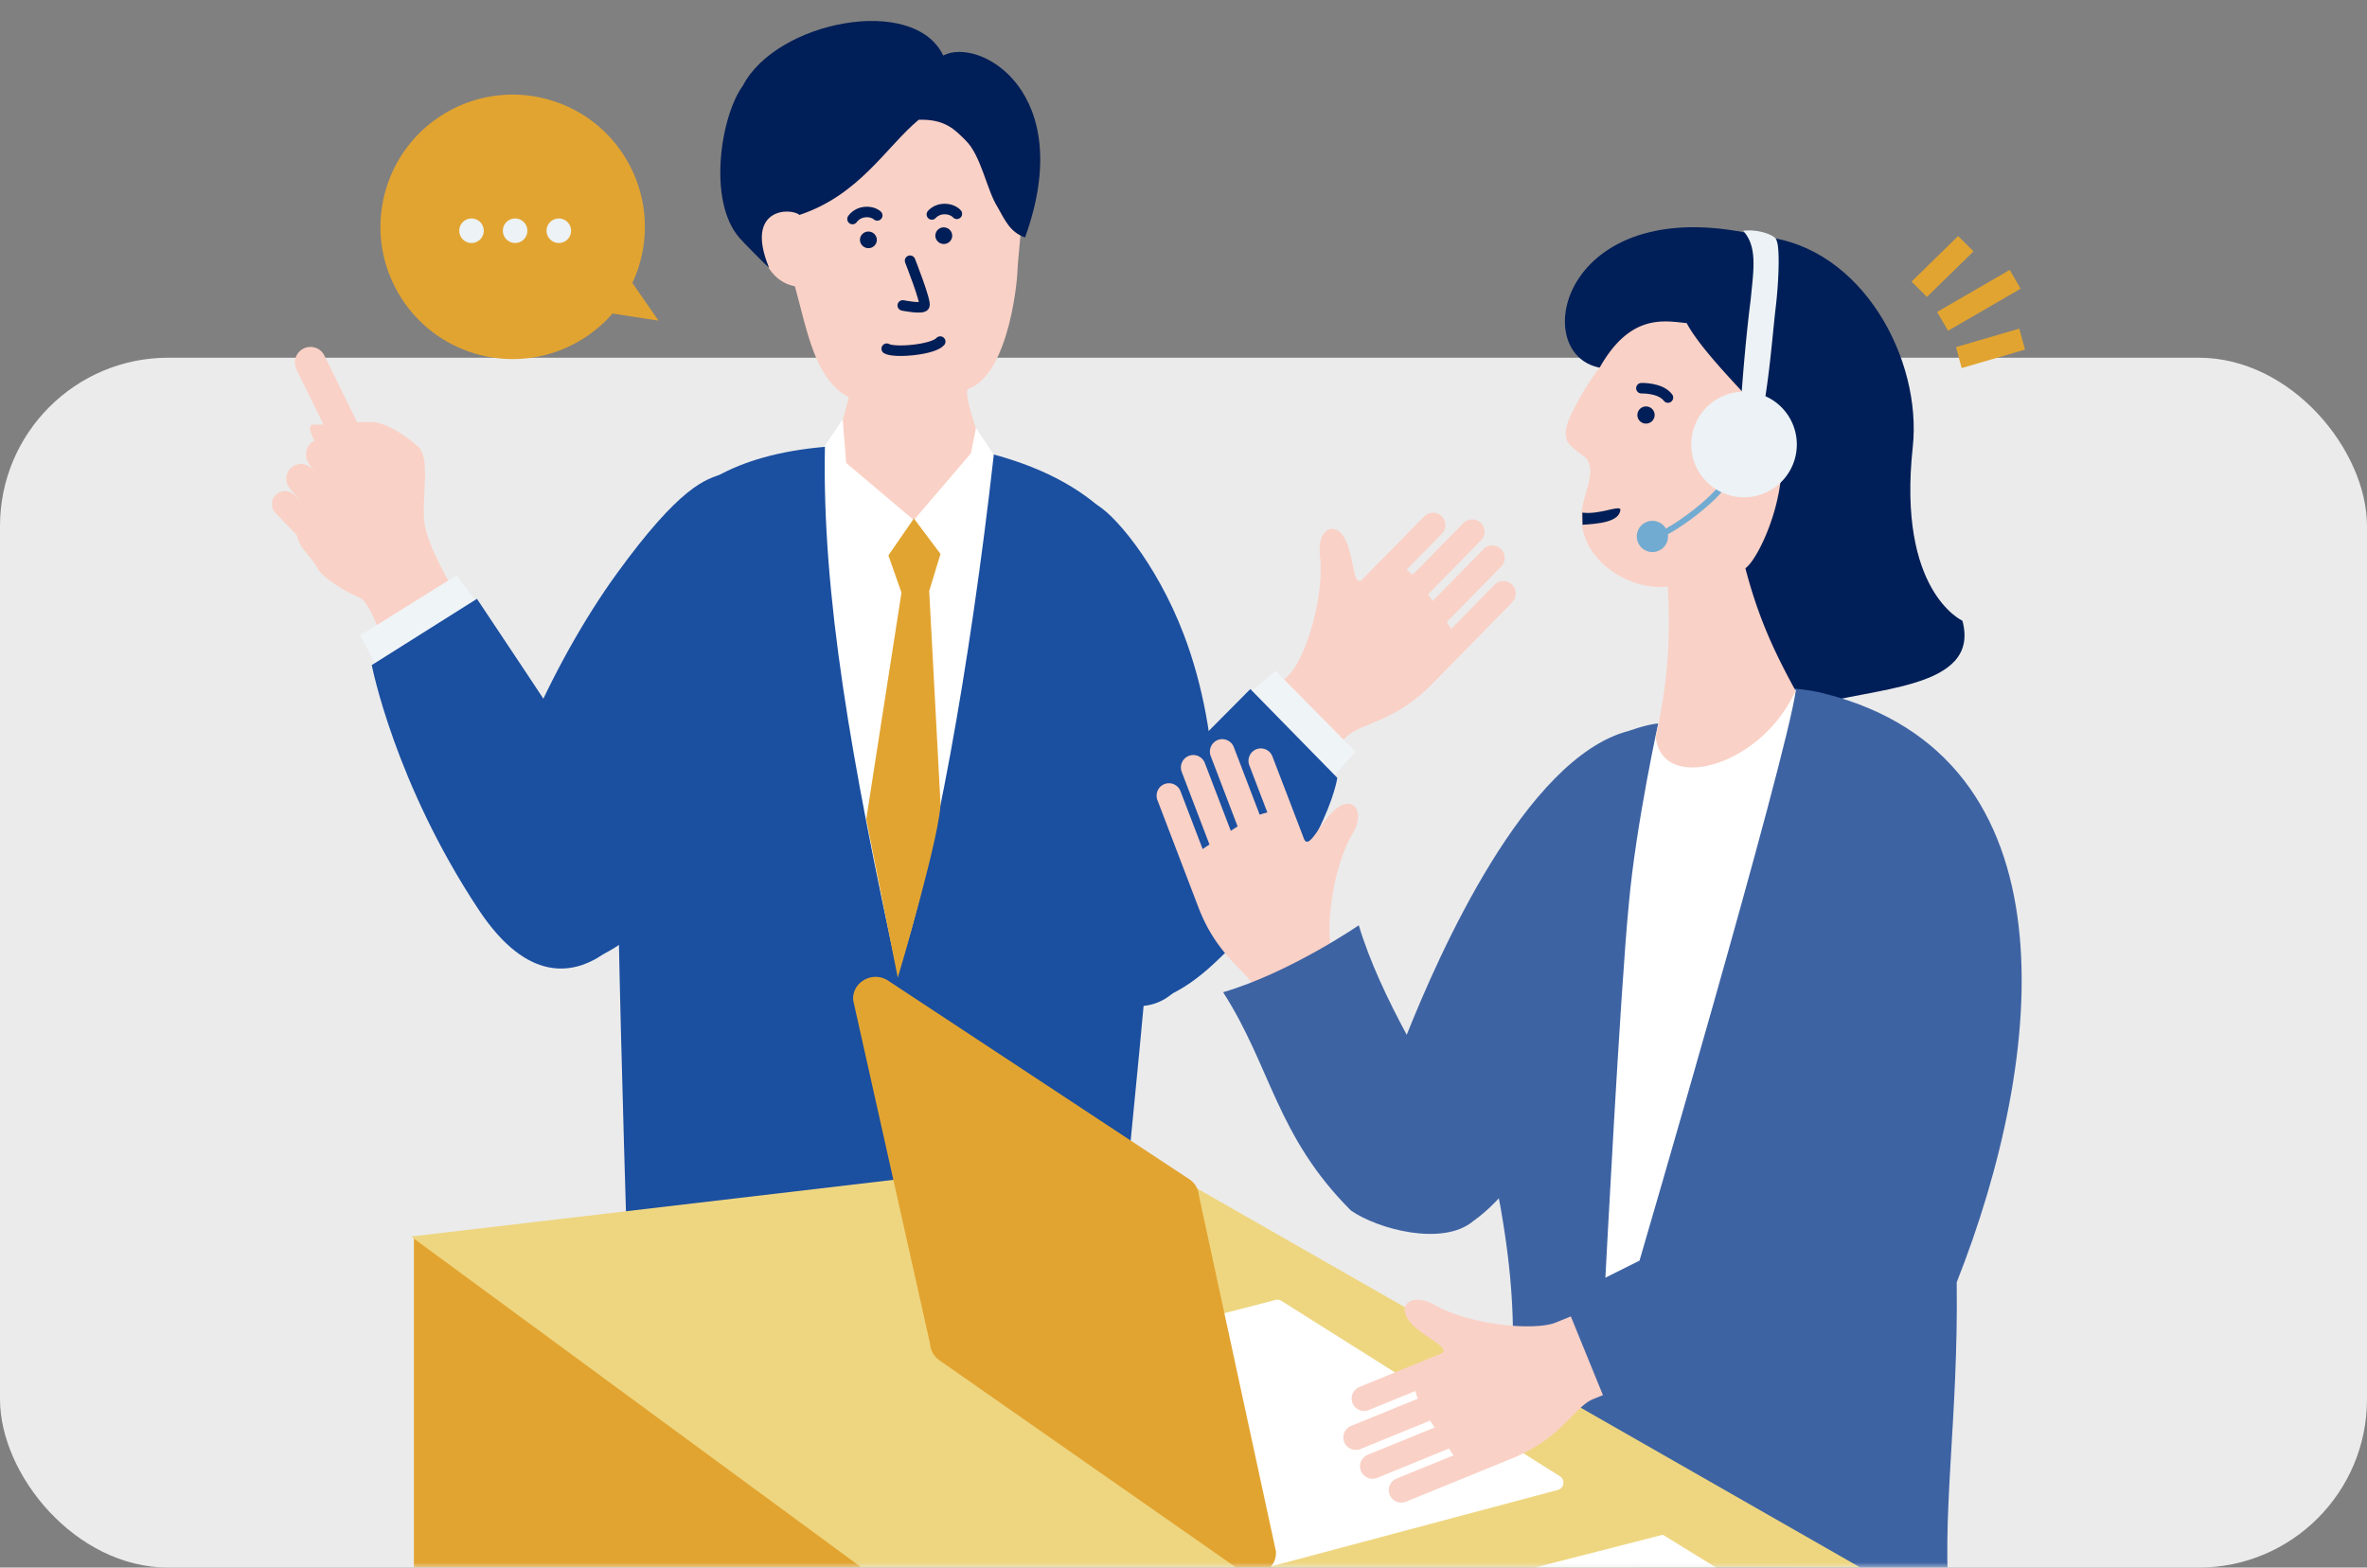 <svg width="225" height="149" viewBox="0 0 225 149" fill="none" xmlns="http://www.w3.org/2000/svg"><rect x="0" y="0" width="225" height="149" fill="#808080" stroke="none"/><rect y="34" width="225" height="115" rx="16" fill="#EBEBEB"/><mask id="mask0_2116_21921" style="mask-type:luminance" maskUnits="userSpaceOnUse" x="19" y="0" width="181" height="149"><path d="M199.124 0H19v149h180.124V0z" fill="#fff"/></mask><g mask="url(#mask0_2116_21921)"><path d="M90.673 115.411l-8.841-6.192c-4.212-2.953-4.655-6.059-6.231-7.165l-.822-.576 4.603-6.57 1.258.881c1.702 1.192 7.688 2.06 11.543.914 2.277-.682 3.483.749 1.966 2.013-1.43 1.193-4.49 1.55-3.635 2.312.152.099 6.84 4.801 6.84 4.801a1.17 1.17 0 01.285 1.635c-.37.53-1.106.663-1.635.292l-3.894-2.722a4.826 4.826 0 01-.384.656l5.569 3.9c.53.371.662 1.106.291 1.636-.37.53-1.106.662-1.635.291l-5.808-4.066c-.186.179-.371.358-.563.53l5.59 3.914c.529.371.661 1.106.29 1.635-.37.53-1.105.663-1.635.292l-5.987-4.192c-.198.185-.39.364-.576.523l4.762 3.338c.53.37.662 1.106.29 1.642-.37.53-1.105.662-1.641.291v-.013z" fill="#CDE0F5"/><path d="M143.75 57.25l-7.642 7.787c-3.642 3.709-6.795 3.649-8.165 5.04l-.709.722-5.728-5.623 1.086-1.106c1.47-1.496 3.351-7.297 2.874-11.31-.285-2.371 1.338-3.338 2.331-1.63.934 1.61.768 4.702 1.669 3.98.126-.132 5.92-6.026 5.92-6.026a1.175 1.175 0 111.675 1.65l-3.364 3.423c.199.139.391.298.583.483l4.814-4.907a1.19 1.19 0 011.676-.026 1.176 1.176 0 010 1.669l-5.02 5.112c.146.212.285.424.431.642l4.827-4.92a1.19 1.19 0 011.676-.027c.463.457.47 1.206.006 1.676l-5.172 5.271c.153.225.292.444.424.656l4.113-4.192a1.183 1.183 0 011.675-.027 1.182 1.182 0 010 1.676l.02.006z" fill="#FAD1C6"/><path d="M121.261 63.772l-3.079 2.53 8.092 8.046 2.563-2.907-7.576-7.669z" fill="#EFF4F7"/><path d="M103.361 93.34c1.875 1.814 5.802 4.072 12.06-1.775 10.595-9.894 11.701-17.629 11.701-17.629l-8.271-8.443s-7.814 7.927-12.556 12.49c-4.741 4.562-7.212 11.218-2.94 15.363l.006-.006z" fill="#1B4FA0"/><path d="M104.016 47.87c1.676.703 5.894 5.564 8.51 12.437 3.808 10 3.238 20.927 2.351 26.35-.888 5.43-3.146 9.689-7.834 8.887-4.682-.801-6.934-3.086-9.662-7.681-2.729-4.596-.782-20.384.238-24.794 1.02-4.404 6.397-15.205 6.397-15.205v.007z" fill="#1B4FA0"/><path d="M87.433 42.382c-3.84-.178-6.244-.152-9.118.1-17.072 1.523-18.51 12.423-19.476 23.522-.762 8.741.814 52.944 1.37 72.632 12.258 7.351 32.165 3.457 44.396-1.669 1.199-12.86 4.371-40.806 6.033-64.844-.755-4.854 5.046-23.205-16.212-28.933-2.516-.675-3.681-.503-6.993-.808z" fill="#1B4FA0"/><path d="M82.665 8.615C95.52 6.317 96.261 16.6 97.03 18.363c.682-1.762-.278 5.966-.318 7.45.046-.04-.61 9.708-4.702 11.171-.556.398 1.616 6.225 1.616 6.225l-6.887 10.424-8.318-7.887s2-6.735 2.265-7.987c-3.225-1.702-3.927-6.198-5.125-10.549-4.292-.795-4.106-8.357-1.676-7.801 1.08.04 1.364.258 2.073.914.543-1.63-1.053-11.119 6.702-11.708h.006z" fill="#FAD1C6"/><path d="M91.799 13.35c-1.013-.987-1.914-2.046-4.47-1.967-3.106 2.59-5.635 7.159-11.337 9.046-.782-.702-5.272-.728-2.88 5.033-.332-.272-2.524-2.503-2.822-2.848-3.106-3.589-1.715-11.714.318-14.456 3.159-6.139 16.27-8.735 19.052-2.88 3.41-1.802 12.794 3.43 7.775 17.297-1.418-.53-1.841-1.524-2.623-2.914-1.02-1.623-1.556-4.887-3.013-6.305v-.006z" fill="#001E57"/><path d="M94.468 43.216c-2.284 20.27-5.688 39.124-9.125 49.356-4.39-20.158-7.225-36.032-6.927-50.197l1.689-2.536.33 4.165 6.43 5.43 5.425-6.344.483-2.41 1.689 2.536h.006z" fill="#fff"/><path d="M89.401 52.66l-1.073 3.51 1.06 19.972c.225 2.398-4.046 16.794-4.046 16.794l-3-15.072 3.35-21.535-1.244-3.537 2.423-3.51 2.537 3.378H89.4z" fill="#E2A430"/><path d="M90.504 22.53a.795.795 0 00-.665-.906.795.795 0 00-.917.65c-.069.43.23.836.666.906a.795.795 0 00.916-.65zm-7.164.395a.795.795 0 00-.666-.905.795.795 0 00-.916.65c-.07.43.229.835.666.906a.795.795 0 00.916-.65z" fill="#001E57"/><path d="M86.508 24.78s1.563 3.954 1.357 4.291c-.205.338-2.052-.04-2.052-.04m3.562 3.437c-.682.788-4.37 1.1-5.086.676" stroke="#001E57" stroke-miterlimit="10" stroke-linecap="round"/><path d="M39.344 158.88v-41.329l69.447 5.033 88.095 37.726v5.073l-70.937 22.012-86.605-28.515z" fill="#E2A430"/><path d="M169.013 64.93c1.066.365 2.271 1.822 3.205 2.192 5.529-1.807 16.105-1.516 14.324-8.118-.053-.04-6.205-2.822-4.722-16.496.907-8.378-4.828-19.02-14.112-20-19.138-4.834-22.595 11.106-15.648 12.437 8.211.457 14.423 29.125 16.953 29.992v-.007z" fill="#001E57"/><path d="M110.022 76.05l3.894 10.19c1.854 4.855 4.774 6.06 5.47 7.881l.364.947 7.496-2.867-.556-1.45c-.748-1.96-.152-8.033 1.887-11.517 1.212-2.06.106-3.596-1.483-2.423-1.503 1.099-2.583 4.006-3.119 2.98-.06-.173-3.02-7.887-3.02-7.887a1.183 1.183 0 00-1.523-.69 1.186 1.186 0 00-.675 1.53l1.715 4.484a5.236 5.236 0 00-.729.212l-2.457-6.417a1.183 1.183 0 00-1.523-.689 1.19 1.19 0 00-.675 1.53l2.556 6.688c-.218.14-.437.278-.649.417l-2.463-6.436a1.178 1.178 0 00-1.524-.689 1.181 1.181 0 00-.675 1.53l2.636 6.9c-.232.146-.444.291-.649.43l-2.1-5.49a1.177 1.177 0 00-1.523-.688c-.609.232-.907.92-.675 1.53v-.007z" fill="#FAD1C6"/><path d="M116.262 94.313c6.331-1.854 12.9-6.364 12.9-6.364 1.033 3.45 2.788 7.126 4.556 10.41 3.033-7.589 11.251-26.31 21.085-28.88 2.212-.76 5.033-1.522 5.821.842.861 2.59-9.516 37.899-20.582 45.746-2.9 2.431-9.105.762-11.635-1.013-7.086-7.086-7.589-13.662-12.145-20.747v.006z" fill="#3E63A3"/><path d="M143.828 79.89c7.51-7.463 18.529-16.72 29.522-13.986 24.091 6 21.145 34.489 12.648 55.984.172 13.179-1.549 22.549-.616 31.251-.271 2.443-28.078-2.616-44.481-8.576 10.317-30.052-11.139-49.693 2.927-64.673z" fill="#3E63A3"/><path d="M157.716 68.354s-2.192 9.847-2.887 17.595c-.815 8.311-2.225 35.495-2.225 35.495l3.244-1.622s13.914-47.481 14.867-54.243c-1.847-.066-9.469 5.053-10.827 5.556l-2.179-2.781h.007z" fill="#fff"/><path d="M157.291 55.778c-3.814-.318-7.682-3.576-6.841-7.748.206-1.026.663-2.066.709-3.119.026-.523-.113-1.073-.47-1.45-.702-.484-1.444-1.086-1.636-1.41a.84.84 0 01-.079-.16c-.49-1.066.41-2.582.9-3.523a23.465 23.465 0 012.186-3.43c2.927-5.165 6.132-4.437 8.271-4.225 1.556 2.907 6.139 7.238 8.582 10.158 1.642 4.96-1.569 12.112-3 13.146 1.192 4.562 2.649 7.774 4.768 11.635-3.304 7.31-12.814 9.814-13.297 4.324 1.092-4.602 1.463-9.397 1.139-14.238a5.33 5.33 0 01-1.219.04h-.013z" fill="#FAD1C6"/><path d="M156.67 40.236a.817.817 0 00.589-.995.817.817 0 00-.999-.581.818.818 0 00-.59.995.818.818 0 001 .581z" fill="#001E57"/><path d="M156.027 36.9s1.808-.067 2.523.887" stroke="#001E57" stroke-miterlimit="10" stroke-linecap="round"/><path d="M39.072 117.53l68.606-8.059 88.937 50.826-69.858 21.654-87.685-64.421z" fill="#EED681"/><path d="M123.215 155.238l17.562 13.172c.06.046.146.059.219.039l36.647-9.999c.219-.06.259-.351.066-.464l-19.555-12.052a.261.261 0 00-.199-.027l-34.647 8.887a.258.258 0 00-.093.451v-.007zm-4.463-5.795l29.324-7.821c.609-.159.728-.967.198-1.305l-26.469-16.668a.7.7 0 00-.563-.086l-26.376 6.841a.719.719 0 00-.252 1.271l23.529 17.642a.71.71 0 00.616.119l-.007.007z" fill="#fff"/><path d="M89.295 129.298l28.614 19.979c1.464 1.02 3.49-.066 3.378-1.814l-7.318-33.807a2.049 2.049 0 00-.927-1.576L84.427 93.214c-1.47-.967-3.443.126-3.33 1.847l7.317 32.694c.04.616.364 1.179.88 1.543z" fill="#E2A430"/><path d="M83.388 20.475s-.417-.398-1.185-.318c-.808.086-1.166.662-1.166.662m9.92-.497s-.37-.443-1.139-.456c-.814-.014-1.238.516-1.238.516" stroke="#001E57" stroke-miterlimit="10" stroke-linecap="round"/><path d="M133.637 142.741l10.072-4.106c4.802-1.953 5.927-4.913 7.729-5.648l.933-.378-3.053-7.483-1.43.583c-1.934.788-8.013.304-11.543-1.682-2.086-1.179-3.589-.04-2.384 1.536 1.14 1.49 4.067 2.523 3.053 3.086-.172.066-7.794 3.185-7.794 3.185a1.188 1.188 0 00-.649 1.543c.245.603.94.901 1.543.649l4.43-1.808c.053.239.133.484.232.729l-6.344 2.589a1.18 1.18 0 00-.649 1.543c.245.603.94.894 1.543.649l6.616-2.695c.139.218.284.43.437.649l-6.364 2.596c-.61.245-.894.94-.649 1.543.245.602.94.9 1.543.649l6.821-2.782c.152.225.298.444.443.643l-5.423 2.211c-.61.246-.901.941-.649 1.543.245.603.94.901 1.549.649l-.013.007z" fill="#FAD1C6"/><path d="M150.419 48.726c1.609.199 3.304-.655 3.609-.337 0 1.271-2.265 1.403-3.596 1.49l-.02-1.16.007.007z" fill="#001E57"/><path d="M157.073 52.474a1.484 1.484 0 100-2.969 1.484 1.484 0 000 2.969z" fill="#72ABD1"/><path d="M156.086 51.374c2.053 0 7.417-4.218 7.874-5.589" stroke="#72ABD1" stroke-width=".57" stroke-miterlimit="10"/><path d="M170.801 42.25a5.017 5.017 0 01-5.02 5.019 5.016 5.016 0 01-5.019-5.02 5.016 5.016 0 015.019-5.02 5.017 5.017 0 015.02 5.02z" fill="#ECF2F5"/><path d="M166.326 40.752a.996.996 0 01-.894-1.006c0-1.331.477-7.384.973-11.185.285-2.92.676-5.106-.708-6.622 1.304-.2 3.172.397 3.185.953.278.537.258 3.364-.086 6.311-.292 2.444-.603 6.86-1.351 10.556-.113.543-.457 1.007-1.013 1h-.106v-.007z" fill="#ECF2F5"/><path d="M184.138 29.651l1.036 1.788 6.899-3.997-1.036-1.788-6.899 3.997zm-2.429-2.884l1.457 1.457 4.43-4.331-1.463-1.457-4.424 4.331zm4.761 8.217l-.536-1.993 6.013-1.755.543 1.994-6.02 1.755z" fill="#E2A430"/><path d="M68.827 45.018c-1.748.496-4.165 1.185-10.211 9.522-6.358 8.761-12.02 21.946-11.768 27.443.252 5.496 2 9.993 6.741 9.741 4.748-.252 8.742-4.496 11.987-8.741 3.245-4.245 9.238-18.483 8.74-22.98-.496-4.496-5.496-14.985-5.496-14.985h.007z" fill="#1B4FA0"/><path d="M43.594 56.925c-.523-.954-2.98-4.947-3.258-7.291-.278-2.345.63-6.113-.596-7.185-1.225-1.073-3.053-2.312-4.463-2.338-1.41-.027-4.596.298-5.477.252-.88-.047.199 2.165 1.146 2.609.947.443 3.384.125 3.953.198.57.073.914 1.106.914 1.106s-2.609.18-4.139.848c-1.53.669-3.165 4.291-3.404 5.47-.238 1.179 1.49 2.477 1.888 3.377.397.9 2.854 2.384 4.02 2.835 1.165.45 2.708 5.582 2.708 5.582l6.702-5.463h.006z" fill="#FAD1C6"/><path d="M28.86 33.127l-.005.003a1.477 1.477 0 00-.675 1.977l4.914 10.003a1.477 1.477 0 001.977.675l.006-.003a1.477 1.477 0 00.674-1.977l-4.914-10.003a1.477 1.477 0 00-1.976-.675z" fill="#FAD1C6"/><path d="M29.756 41.963l-.006.004a1.477 1.477 0 00-.424 2.045l2.077 3.167a1.477 1.477 0 002.045.425l.005-.004a1.477 1.477 0 00.425-2.044l-2.077-3.168a1.477 1.477 0 00-2.045-.425z" fill="#FAD1C6"/><path d="M29.72 44.64a1.402 1.402 0 00-1.969-.243 1.402 1.402 0 00-.237 1.969l2.204 2.816a1.402 1.402 0 102.206-1.727L29.72 44.64z" fill="#FAD1C6"/><path d="M27.992 47.08a1.232 1.232 0 10-1.774 1.709l2.183 2.265a1.232 1.232 0 101.774-1.71l-2.183-2.265z" fill="#FAD1C6"/><path d="M30.35 42.243c1.29 1.027 3.503.9 3.854.907.35.007.768.676 1.185 1.166.417.49-.298 2.245-.656 3.298-.357 1.053-.278 3.337-.079 4.814" stroke="#FAD1C6" stroke-width=".57" stroke-linecap="round" stroke-linejoin="round"/><path d="M32.13 47.13a1.403 1.403 0 01-2.085 1.874m.014.16a1.12 1.12 0 01-.086 1.576 1.12 1.12 0 01-1.576-.086m5.595-5.802a1.4 1.4 0 01-1.967 1.993" stroke="#FAD1C6" stroke-width=".57" stroke-linecap="round" stroke-linejoin="round"/><path d="M43.39 54.692l2.404 3.18-9.735 5.946-1.82-3.424 9.151-5.702z" fill="#EFF4F7"/><path d="M56.84 91.022c-2.245 1.331-6.582 2.616-11.317-4.523-8.013-12.078-10.185-23.283-10.185-23.283l10-6.298s8.655 12.94 12.204 18.476c3.55 5.536 4.41 12.589-.702 15.622v.006z" fill="#1B4FA0"/><path d="M42.675 10.555c6.08-3.35 13.721-1.132 17.065 4.947a12.545 12.545 0 01.371 11.39l2.484 3.583-4.371-.676a12.587 12.587 0 01-3.43 2.769c-6.08 3.35-13.722 1.132-17.066-4.947-3.35-6.08-1.132-13.721 4.947-17.066z" fill="#E2A430"/><path d="M53.119 23.098a1.165 1.165 0 100-2.331 1.165 1.165 0 000 2.33zm-4.153 0a1.165 1.165 0 100-2.331 1.165 1.165 0 000 2.33zm-4.146 0a1.165 1.165 0 100-2.331 1.165 1.165 0 000 2.33z" fill="#ECF2F5"/></g></svg>